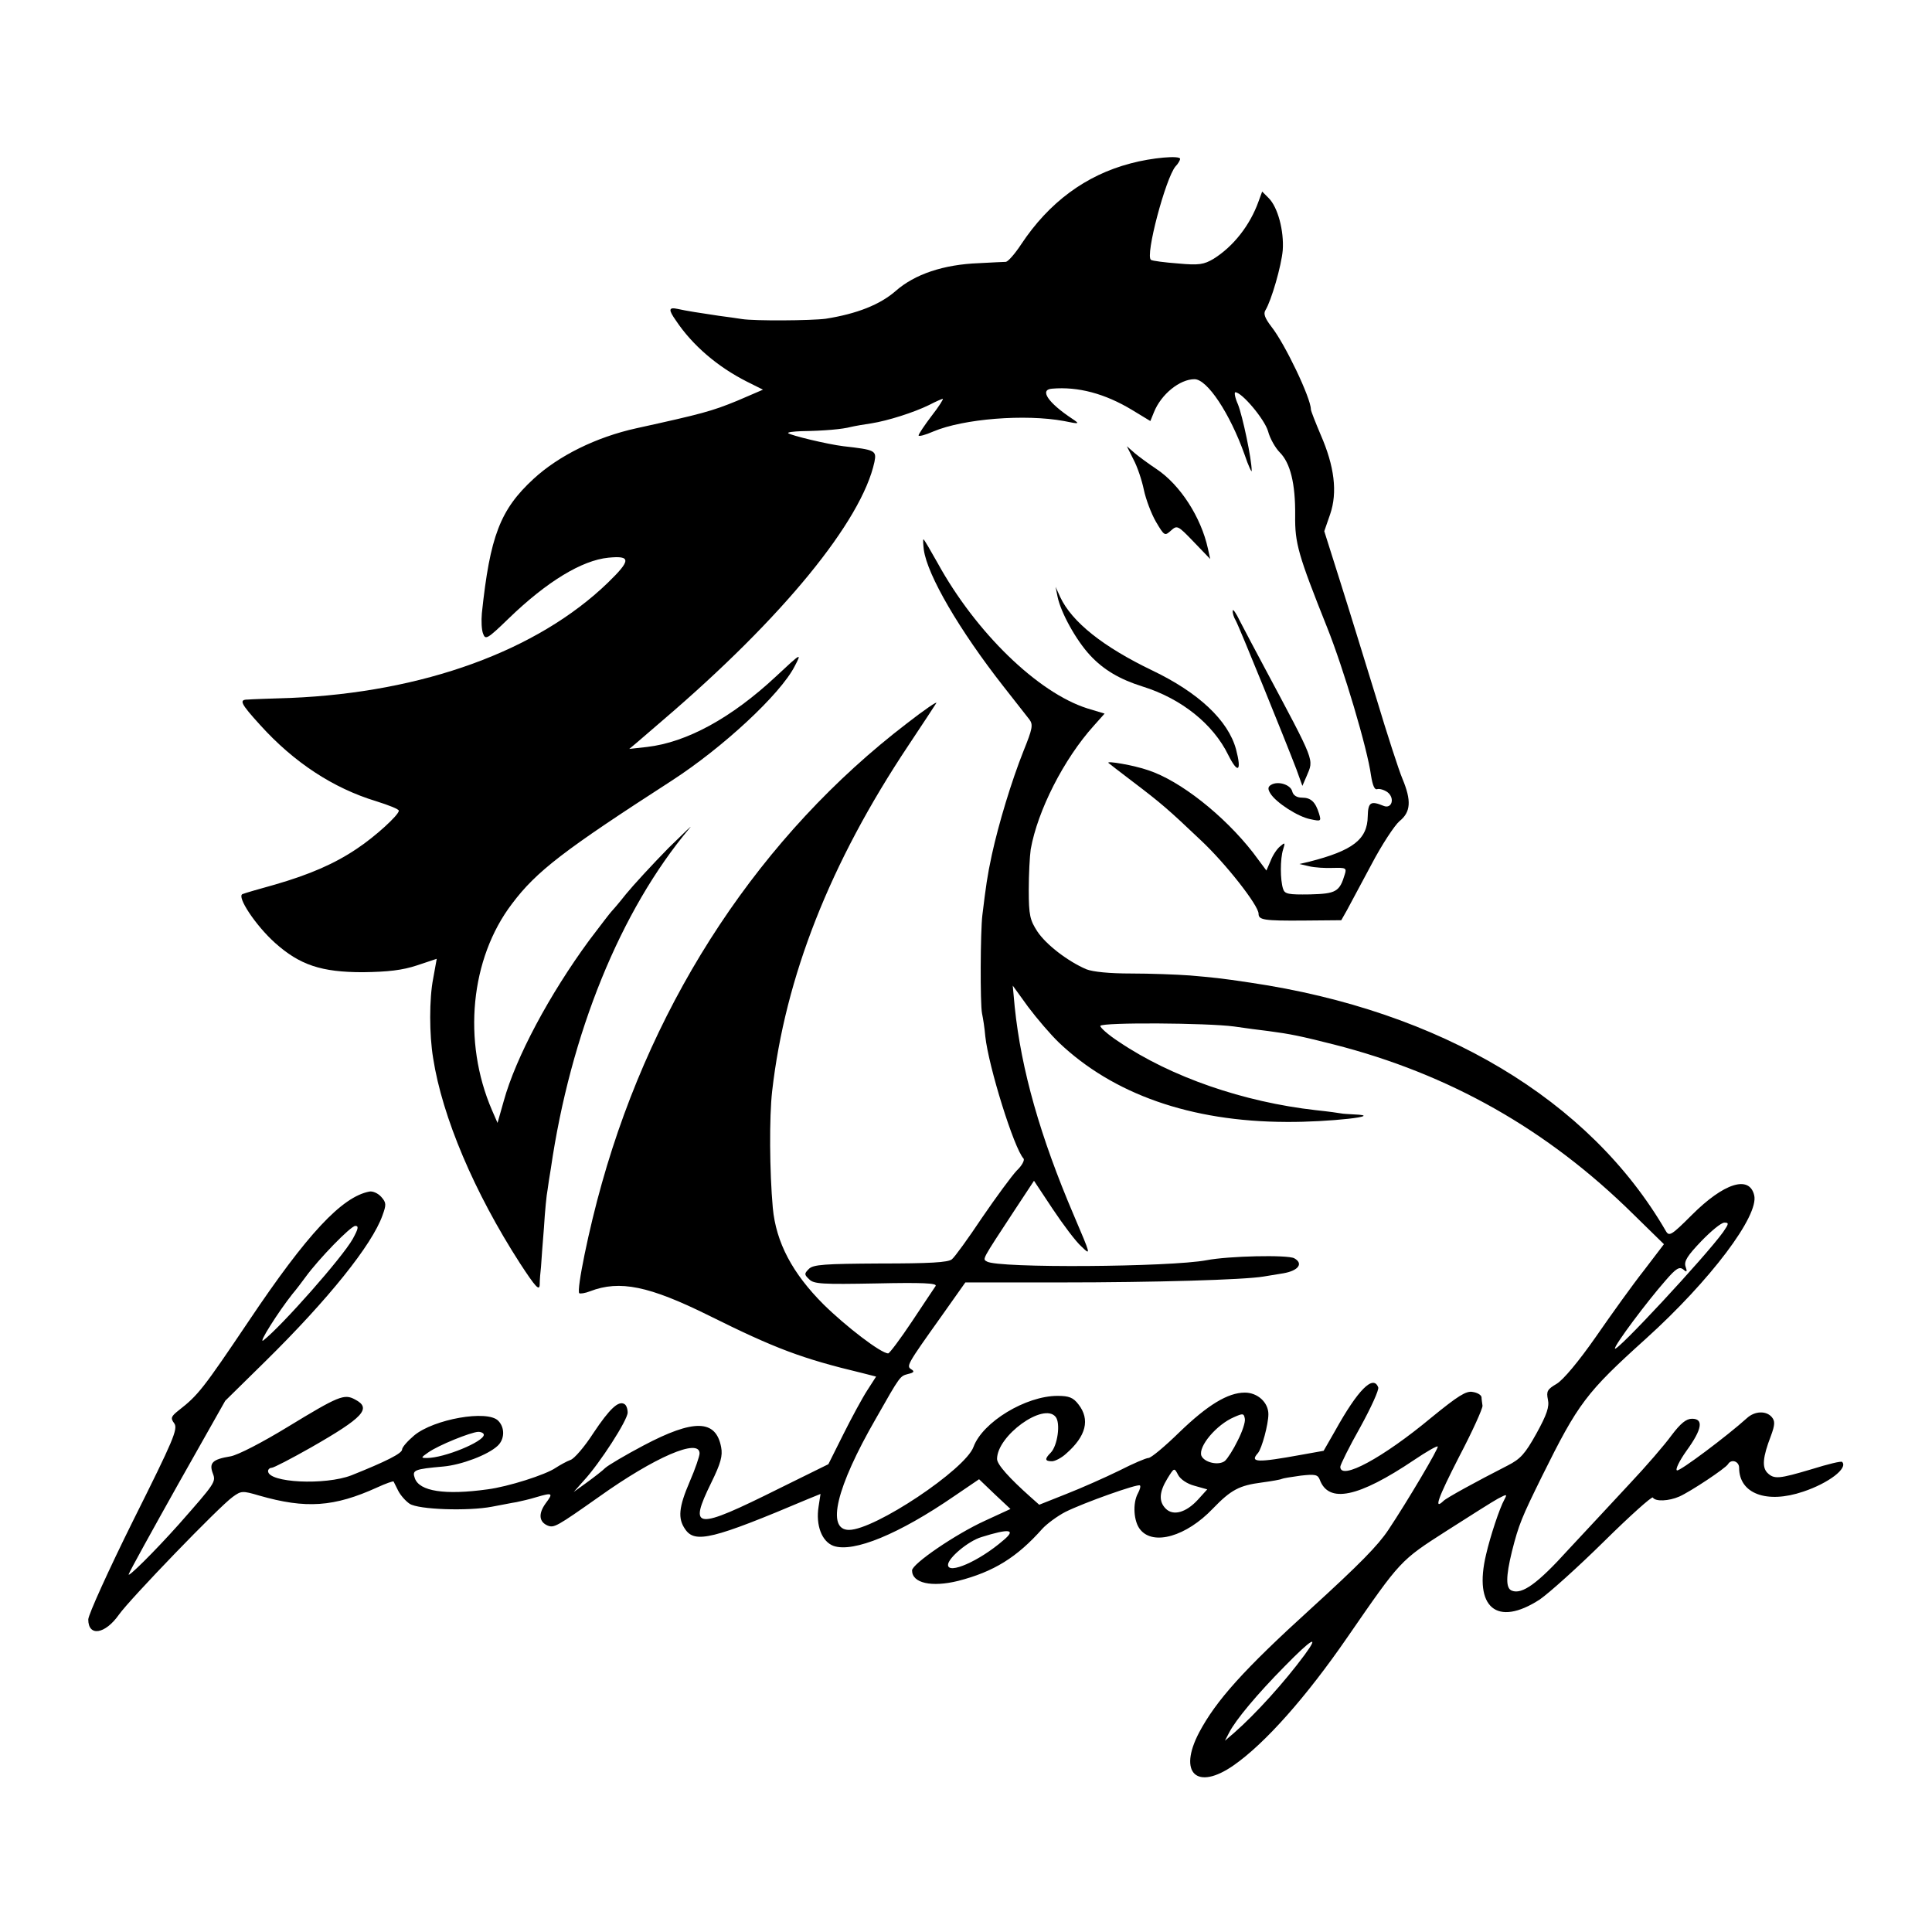 <?xml version="1.0" standalone="no"?>
<!DOCTYPE svg PUBLIC "-//W3C//DTD SVG 20010904//EN"
 "http://www.w3.org/TR/2001/REC-SVG-20010904/DTD/svg10.dtd">
<svg version="1.0" xmlns="http://www.w3.org/2000/svg"
 width="591pt" height="591pt" viewBox="0 0 591 591"
 preserveAspectRatio="xMidYMid meet">
<g transform="translate(0,591) scale(0.1,-0.1)"
fill="#000000" stroke="none">
<path d="M3458 5410 c-137 -36 -249 -119 -334 -247 -19 -29 -40 -53 -47 -54
-7 0 -43 -2 -82 -4 -109 -4 -197 -34 -255 -85 -48 -42 -119 -70 -214 -85 -46
-6 -219 -7 -256 -1 -14 2 -46 7 -71 10 -61 9 -99 15 -126 21 -28 6 -29 -2 -5
-36 50 -75 127 -141 216 -186 l50 -25 -79 -34 c-78 -32 -108 -40 -308 -84
-123 -27 -238 -84 -315 -155 -102 -94 -133 -175 -158 -411 -2 -23 -1 -51 4
-63 7 -19 13 -16 79 48 116 112 223 177 304 185 70 7 69 -8 -1 -76 -216 -209
-566 -336 -971 -353 -63 -2 -122 -4 -131 -5 -28 0 -22 -12 38 -78 103 -114
223 -193 355 -233 38 -12 69 -24 69 -29 0 -13 -72 -79 -128 -116 -68 -46 -144
-79 -251 -110 -47 -13 -92 -26 -99 -29 -19 -7 40 -96 99 -149 76 -68 142 -90
269 -90 77 1 121 6 166 21 l60 20 -11 -61 c-12 -61 -12 -171 0 -243 28 -180
126 -411 266 -628 47 -72 59 -85 60 -65 0 14 2 39 4 55 1 17 5 71 9 120 3 50
8 101 11 115 2 14 6 43 10 65 60 413 213 790 424 1041 14 16 -14 -11 -64 -60
-49 -50 -108 -114 -130 -141 -22 -28 -43 -52 -46 -55 -3 -3 -33 -42 -67 -87
-121 -165 -224 -357 -261 -491 l-19 -67 -17 39 c-91 211 -66 464 61 631 75
100 159 164 489 377 156 101 332 264 376 350 22 42 21 42 -57 -31 -136 -127
-273 -202 -395 -216 l-54 -6 25 21 c14 12 50 43 79 68 365 312 607 608 646
789 7 35 2 37 -95 48 -49 6 -161 33 -169 40 -2 3 16 5 40 6 70 1 126 6 152 13
13 3 42 8 63 11 50 8 129 33 176 56 21 11 40 19 42 19 3 0 -12 -24 -34 -52
-22 -29 -40 -56 -40 -60 0 -4 20 1 45 12 92 39 281 54 400 32 48 -10 49 -9 25
7 -74 49 -101 89 -62 92 80 7 162 -15 245 -65 l56 -34 11 27 c22 55 79 101
124 101 39 0 108 -104 153 -230 12 -36 23 -58 22 -50 0 36 -28 168 -42 203 -9
20 -12 37 -8 37 20 0 89 -82 100 -119 6 -23 23 -52 36 -65 32 -32 48 -95 47
-193 -1 -85 9 -120 98 -343 50 -125 123 -370 134 -452 5 -31 11 -45 19 -42 7
2 21 -2 31 -9 24 -18 14 -53 -12 -42 -39 16 -47 11 -48 -32 -1 -71 -46 -105
-179 -139 l-30 -7 30 -7 c17 -4 49 -6 73 -5 38 1 42 0 36 -19 -16 -54 -27 -60
-107 -62 -66 -1 -77 1 -82 17 -9 27 -9 92 0 120 7 22 6 23 -9 10 -10 -8 -23
-28 -29 -44 l-13 -30 -41 55 c-89 114 -223 220 -321 252 -43 15 -130 30 -121
22 2 -2 36 -28 74 -57 87 -66 109 -85 208 -179 77 -72 177 -200 177 -225 0
-19 15 -22 139 -21 l114 1 17 30 c9 17 43 80 75 140 32 61 71 120 86 133 35
28 37 63 9 130 -11 26 -47 137 -80 247 -34 110 -83 270 -110 355 l-49 155 18
52 c23 67 13 147 -29 243 -16 38 -30 73 -30 78 0 34 -79 200 -121 253 -19 25
-25 39 -18 50 18 29 49 136 53 184 4 59 -15 131 -43 159 l-20 20 -11 -30 c-26
-73 -77 -138 -138 -176 -29 -17 -44 -20 -108 -14 -41 3 -79 8 -83 11 -19 11
45 251 75 286 8 8 14 19 14 23 0 11 -85 4 -152 -14z"/>
<path d="M3467 4505 c12 -22 26 -64 32 -93 6 -29 23 -74 37 -98 26 -44 27 -44
46 -27 19 17 21 16 70 -35 l50 -52 -7 32 c-21 96 -85 195 -157 243 -24 16 -54
38 -67 49 l-24 21 20 -40z"/>
<path d="M2826 4228 c11 -78 109 -246 243 -417 36 -46 72 -92 80 -102 12 -16
9 -29 -18 -96 -37 -93 -76 -222 -97 -318 -14 -65 -18 -95 -29 -185 -6 -50 -7
-270 -1 -300 3 -14 8 -45 10 -70 10 -93 88 -343 117 -374 4 -5 -5 -22 -21 -37
-15 -16 -63 -81 -106 -144 -42 -63 -84 -121 -92 -127 -11 -10 -70 -13 -219
-13 -170 -1 -206 -3 -219 -17 -14 -14 -14 -17 1 -31 14 -15 40 -16 206 -13
140 3 187 1 181 -8 -4 -6 -37 -55 -72 -108 -36 -54 -69 -98 -73 -98 -22 0
-129 82 -198 150 -95 95 -145 189 -155 295 -10 112 -11 278 -2 357 40 350 177
698 417 1058 42 63 80 121 85 129 5 8 -36 -20 -90 -62 -444 -340 -772 -834
-933 -1407 -39 -137 -78 -327 -69 -336 3 -2 18 0 33 6 91 35 181 16 363 -74
203 -101 285 -132 469 -176 l43 -11 -27 -42 c-15 -23 -48 -84 -73 -134 l-46
-92 -150 -74 c-259 -129 -279 -127 -208 18 29 59 35 82 30 108 -16 85 -83 87
-238 5 -55 -29 -107 -60 -116 -68 -9 -9 -35 -29 -57 -45 l-40 -29 31 35 c49
53 134 185 134 208 0 11 -4 23 -10 26 -18 11 -45 -14 -95 -89 -27 -42 -59 -79
-70 -82 -11 -4 -31 -15 -45 -24 -30 -21 -146 -58 -209 -66 -130 -18 -208 -6
-222 34 -9 25 -2 28 88 36 54 5 135 35 165 63 22 20 23 56 2 77 -33 34 -197 5
-257 -45 -20 -17 -37 -36 -37 -43 0 -12 -50 -37 -155 -79 -80 -31 -255 -23
-255 13 0 5 5 10 11 10 6 0 60 28 120 62 161 92 187 120 135 147 -33 18 -50
11 -206 -84 -77 -47 -152 -86 -175 -90 -55 -9 -66 -20 -54 -52 10 -26 8 -29
-104 -156 -75 -84 -160 -168 -153 -152 4 11 72 134 151 275 l144 255 122 120
c194 191 327 357 359 447 12 33 12 39 -4 57 -10 11 -26 18 -36 16 -84 -16
-190 -129 -369 -396 -140 -208 -155 -227 -214 -273 -24 -19 -26 -24 -14 -40
12 -17 -2 -50 -125 -296 -76 -153 -138 -290 -138 -304 0 -53 51 -46 94 15 34
48 307 331 348 360 26 19 30 19 81 4 143 -41 229 -35 361 25 26 12 49 20 50
18 1 -2 7 -14 14 -28 7 -14 23 -32 35 -40 27 -18 179 -23 252 -9 28 5 61 12
75 14 14 3 41 9 60 15 51 15 53 13 29 -19 -23 -32 -20 -57 7 -68 19 -7 27 -3
156 88 171 122 308 181 308 133 0 -8 -13 -47 -30 -86 -34 -79 -37 -113 -14
-146 30 -44 84 -31 377 93 l37 15 -6 -39 c-9 -57 10 -107 46 -120 61 -21 200
36 370 153 l75 51 48 -46 48 -45 -78 -36 c-90 -41 -223 -132 -223 -152 0 -39
60 -52 141 -32 109 28 180 72 258 160 14 15 45 38 70 51 56 28 222 87 228 81
3 -2 0 -13 -6 -24 -17 -31 -13 -87 7 -111 40 -50 141 -21 222 64 56 58 81 71
150 80 30 4 58 9 61 11 4 2 29 6 58 10 44 5 52 3 58 -12 27 -74 118 -55 289
60 37 25 70 44 72 41 4 -4 -93 -168 -151 -255 -32 -48 -88 -105 -236 -240
-207 -188 -291 -282 -343 -380 -65 -124 -7 -179 106 -100 96 67 222 209 348
392 163 236 161 234 303 325 72 46 143 91 158 99 27 14 28 14 19 -3 -15 -27
-43 -112 -56 -168 -39 -163 33 -223 164 -138 29 20 118 100 197 178 79 78 146
138 149 134 8 -13 49 -11 81 3 34 15 141 86 149 99 10 17 34 9 34 -11 0 -79
84 -111 196 -73 78 26 138 72 119 91 -3 3 -44 -7 -92 -22 -101 -30 -116 -32
-137 -11 -16 17 -14 47 11 112 13 35 13 46 3 58 -17 20 -52 19 -76 -3 -61 -55
-205 -163 -214 -160 -6 2 7 29 29 60 48 66 53 98 17 98 -18 0 -35 -14 -63 -51
-21 -29 -78 -95 -128 -148 -49 -53 -134 -144 -188 -202 -94 -104 -141 -137
-172 -125 -19 7 -19 42 0 120 21 83 30 104 92 230 111 224 135 256 318 421
197 178 347 377 331 439 -15 62 -93 37 -191 -61 -62 -62 -69 -66 -79 -49 -233
402 -689 674 -1271 760 -92 14 -117 16 -185 22 -41 3 -122 6 -180 6 -66 0
-117 5 -137 13 -56 24 -123 75 -150 116 -22 34 -26 49 -26 126 0 49 3 104 6
125 21 118 101 276 193 378 l33 37 -53 16 c-151 48 -341 232 -458 445 -22 39
-41 72 -43 72 -2 0 -1 -15 1 -32z m413 -1507 c166 -158 403 -242 696 -243 129
-1 307 19 207 23 -18 1 -35 2 -39 3 -5 1 -39 6 -78 10 -221 25 -442 101 -602
209 -34 22 -59 45 -57 49 7 11 327 9 409 -2 33 -5 80 -11 105 -14 68 -9 97
-15 200 -41 353 -90 654 -260 917 -520 l93 -91 -61 -80 c-34 -43 -100 -135
-147 -203 -53 -76 -100 -132 -120 -144 -29 -17 -32 -23 -27 -48 5 -22 -3 -46
-35 -104 -35 -63 -49 -78 -88 -98 -98 -50 -187 -99 -196 -108 -31 -30 -18 7
47 134 41 78 73 149 72 157 -1 8 -3 20 -3 26 -1 7 -13 14 -27 16 -20 4 -45
-12 -126 -78 -149 -124 -279 -194 -279 -151 0 6 27 61 61 121 33 60 58 115 55
122 -15 40 -62 -7 -132 -133 l-35 -61 -67 -12 c-137 -25 -160 -24 -134 5 12
14 32 88 32 119 0 36 -33 66 -72 66 -52 0 -114 -38 -200 -121 -45 -44 -87 -79
-95 -79 -7 0 -47 -17 -90 -39 -43 -21 -115 -53 -161 -71 l-83 -33 -27 24 c-64
57 -102 99 -102 116 0 71 142 174 179 129 16 -19 6 -89 -15 -110 -19 -19 -18
-26 4 -26 9 0 29 10 43 23 62 54 74 105 38 151 -16 21 -29 26 -64 26 -97 0
-229 -80 -257 -156 -25 -69 -302 -254 -381 -254 -70 0 -39 130 82 340 76 134
74 130 99 137 18 4 20 8 10 14 -16 10 -14 14 90 160 l75 106 291 0 c287 0 562
8 621 18 17 3 44 7 61 10 46 8 62 30 33 46 -21 11 -201 7 -268 -6 -110 -21
-639 -25 -672 -4 -14 8 -17 2 84 156 l60 91 57 -86 c32 -48 71 -100 88 -115
30 -29 29 -27 -23 95 -103 241 -161 445 -181 638 l-6 65 47 -65 c27 -36 69
-85 94 -109z m2032 -580 c-54 -75 -331 -373 -331 -356 0 12 97 142 155 208 32
37 42 43 54 34 11 -10 13 -8 7 9 -5 16 6 33 48 77 30 31 61 57 71 57 14 0 14
-3 -4 -29z m-4192 -21 c-32 -57 -216 -265 -273 -310 -19 -14 46 88 88 141 12
14 30 38 41 53 40 55 138 156 152 156 11 0 9 -9 -8 -40z m2707 -617 c-13 -27
-31 -55 -39 -62 -19 -15 -63 -5 -72 16 -10 28 46 95 100 118 27 12 30 12 33
-5 2 -10 -8 -40 -22 -67z m-2306 18 c0 -21 -121 -71 -174 -71 -19 0 -19 1 4
17 31 22 130 62 153 63 9 0 17 -4 17 -9z m2174 -156 l39 -11 -29 -32 c-36 -39
-75 -50 -98 -27 -22 22 -20 51 5 92 21 34 21 34 33 11 7 -13 27 -27 50 -33z
m-585 -167 c-74 -64 -169 -105 -169 -75 0 21 62 73 102 85 86 27 108 24 67
-10z m922 -350 c-62 -84 -150 -181 -215 -238 l-29 -25 13 25 c20 39 86 118
169 202 84 86 109 100 62 36z"/>
<path d="M3235 4085 c10 -49 57 -134 100 -180 41 -44 90 -73 160 -95 119 -37
216 -115 262 -209 30 -60 42 -51 24 17 -24 88 -114 173 -256 241 -150 72 -246
148 -282 225 l-14 31 6 -30z"/>
<path d="M3771 4042 c-1 -7 3 -20 9 -30 10 -17 152 -367 186 -456 l18 -50 13
30 c22 53 29 36 -130 334 -28 52 -61 115 -74 140 -12 25 -22 39 -22 32z"/>
<path d="M3888 3509 c-10 -6 -10 -13 -2 -26 17 -28 85 -72 123 -79 32 -7 33
-6 26 17 -11 36 -25 49 -52 49 -16 0 -27 7 -30 19 -5 21 -44 33 -65 20z"/>
</g>
</svg>
